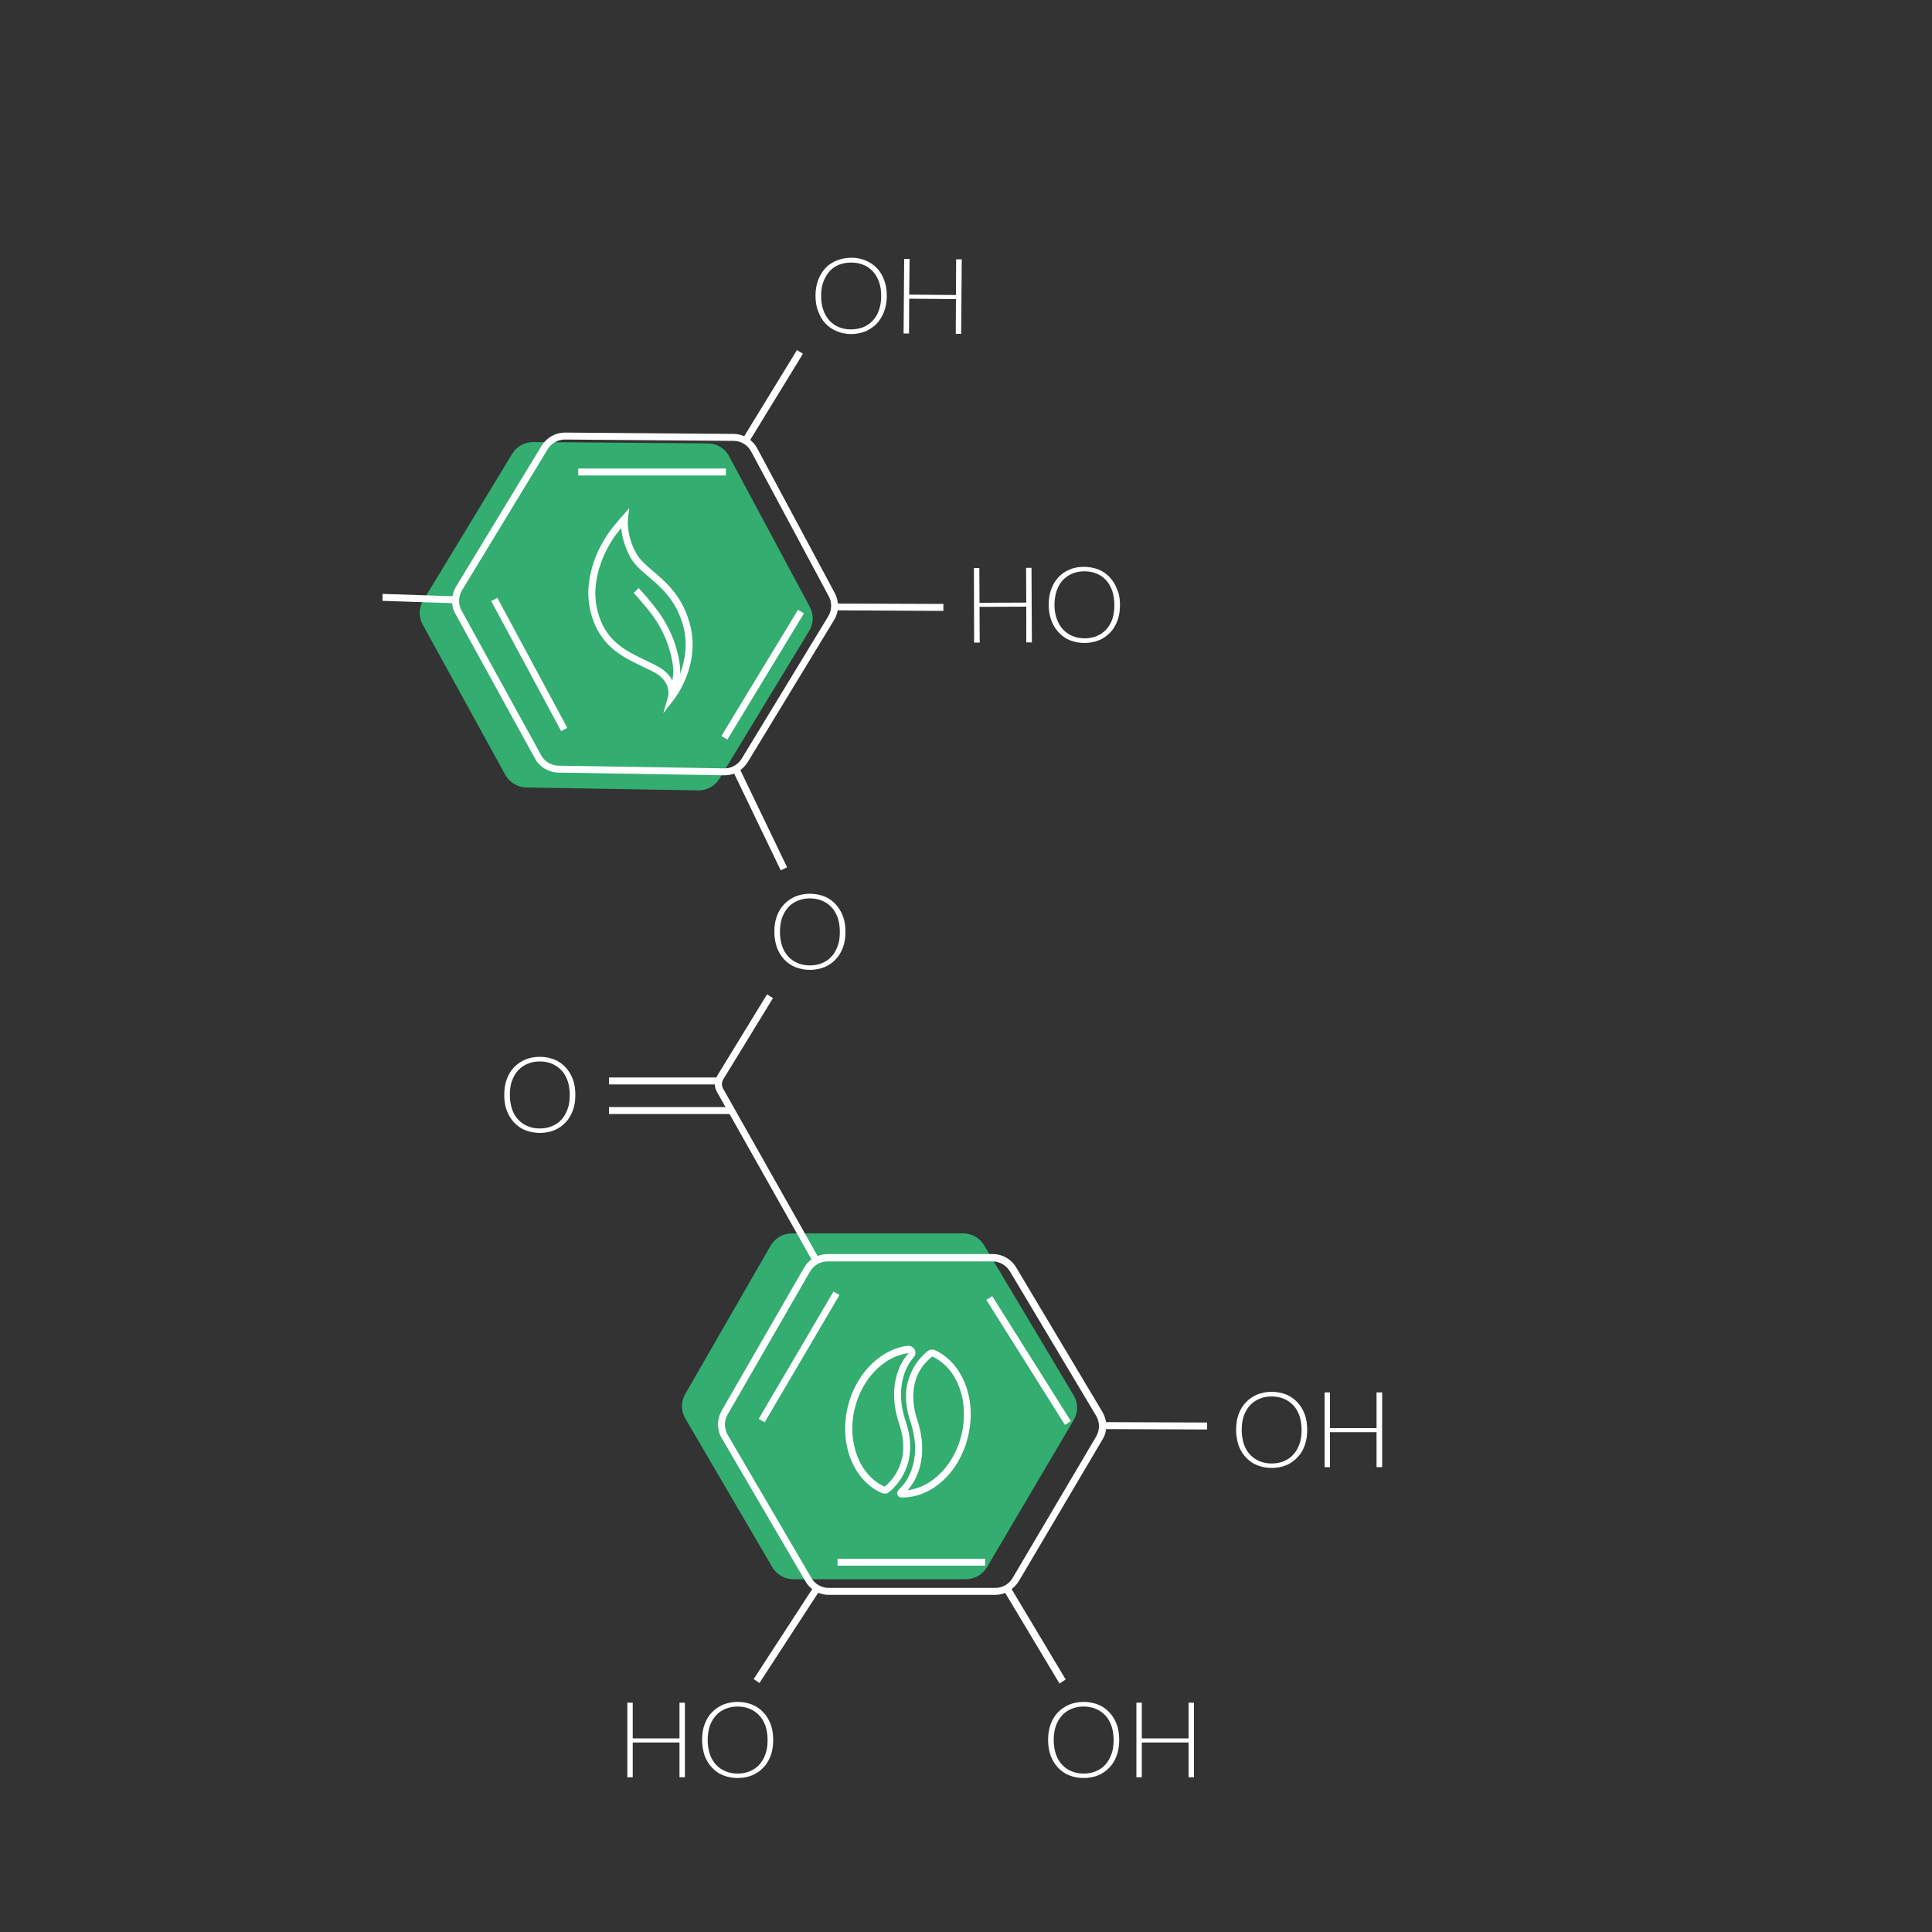 <svg xmlns="http://www.w3.org/2000/svg" xmlns:xlink="http://www.w3.org/1999/xlink" id="Layer_1" x="0px" y="0px" viewBox="0 0 1000 1000" style="enable-background:new 0 0 1000 1000;" xml:space="preserve"><rect x="0" y="0" width="1000" height="1000" fill="#333333" stroke="none"/><style type="text/css">	.st0{fill:#33AD70;}	.st1{fill:#FFFFFF;}</style><g>	<path class="st0" d="M500,817.4h-89.4c-4.5,0-8.6-2.4-10.9-6.3l-45-76.9c-2.3-3.9-2.3-8.8,0-12.7l44.2-76.8c2.3-3.9,6.4-6.3,11-6.3  h88.6c4.5,0,8.6,2.3,10.9,6.2l46.3,77.6c2.4,4,2.4,8.9,0,12.9l-44.8,76C508.6,815,504.4,817.4,500,817.4"></path>	<path class="st1" d="M548.4,871.4l-28.1-46.9c-1.6,0.6-3.3,1-5.1,1H429c-1.9,0-3.8-0.4-5.5-1.1l-30.4,46.7l-3-2l30.3-46.6  c-1.4-1.1-2.6-2.4-3.5-4l-43.4-74.2c-2.5-4.3-2.5-9.7,0-14.1l42.7-74.1c1-1.7,2.3-3.1,3.8-4.3l-42.4-75.2h-62.4v-3.6h60.3l-4.4-7.8  c-0.7-1.2-1.1-2.6-1.1-3.9h-54.8v-3.6h55.6c0.2-0.3,0.3-0.7,0.5-1l25.7-42l3.1,1.9l-25.7,42c-0.9,1.5-1,3.4-0.1,4.9l48.9,86.6  c1.6-0.6,3.4-1,5.2-1h85.5c4.9,0,9.5,2.6,12,6.8l44.7,74.9c1,1.7,1.6,3.5,1.9,5.3l52.3,0.2l0,3.6l-52.3-0.2  c-0.2,1.9-0.8,3.7-1.8,5.3l-43.3,73.3c-1,1.6-2.3,3.1-3.8,4.2l28,46.8L548.4,871.4z M428.3,652.9c-3.7,0-7.1,2-9,5.2l-42.7,74.1  c-1.9,3.2-1.8,7.2,0,10.4l43.4,74.2c1.9,3.2,5.3,5.1,9,5.1h86.2c3.7,0,7.1-2,8.9-5.1l43.3-73.3c1.9-3.3,1.9-7.3,0-10.6l-44.7-74.9  c-1.9-3.1-5.3-5.1-8.9-5.1H428.3z M509.9,810.4h-76.4v-3.6h76.4V810.4z M551.2,737.5l-40.7-64.7l3.1-1.9l40.7,64.7L551.2,737.5z   M395.8,736.2l-3.1-1.8l38.7-65.9l3.1,1.8L395.8,736.2z"></path></g><polygon class="st1" points="588.2,919.9 588.2,881.3 591,881.3 591,899.8 615.2,899.8 615.2,881.3 618,881.3 618,919.9  615.2,919.9 615.2,901.9 591,901.9 591,919.9 "></polygon><g>	<path class="st1" d="M545.4,900.6c0,2.7,0.4,5.1,1.1,7.3c0.7,2.1,1.8,4,3.2,5.5c1.4,1.5,3,2.6,4.9,3.4c1.9,0.8,4,1.2,6.3,1.2  c2.3,0,4.4-0.4,6.3-1.2c1.9-0.8,3.6-1.9,4.9-3.4c1.4-1.5,2.4-3.3,3.2-5.5c0.8-2.1,1.1-4.6,1.1-7.3c0-2.7-0.4-5.1-1.1-7.3  c-0.8-2.1-1.8-4-3.2-5.4c-1.4-1.5-3-2.6-4.9-3.4c-1.9-0.8-4-1.2-6.3-1.2c-2.3,0-4.4,0.4-6.3,1.2c-1.9,0.8-3.6,1.9-4.9,3.4  c-1.4,1.5-2.4,3.3-3.2,5.4C545.8,895.4,545.4,897.9,545.4,900.6 M542.5,900.6c0-3,0.4-5.7,1.3-8.1c0.9-2.4,2.1-4.5,3.8-6.2  c1.6-1.7,3.6-3,5.8-4c2.3-0.9,4.8-1.4,7.5-1.4c2.7,0,5.2,0.5,7.5,1.4c2.3,0.9,4.2,2.3,5.8,4c1.6,1.7,2.9,3.8,3.8,6.2  c0.9,2.4,1.3,5.1,1.3,8.1c0,3-0.4,5.7-1.3,8.1c-0.9,2.4-2.1,4.5-3.8,6.2c-1.6,1.7-3.6,3.1-5.8,4c-2.3,0.9-4.7,1.4-7.5,1.4  c-2.7,0-5.2-0.5-7.5-1.4c-2.3-0.9-4.2-2.3-5.8-4c-1.6-1.7-2.9-3.8-3.8-6.2C542.9,906.2,542.5,903.5,542.5,900.6"></path>	<path class="st1" d="M366.3,900.6c0,2.7,0.4,5.1,1.1,7.3c0.7,2.1,1.8,4,3.2,5.5c1.4,1.5,3,2.6,4.9,3.4c1.9,0.8,4,1.2,6.3,1.2  c2.3,0,4.4-0.4,6.3-1.2c1.9-0.8,3.6-1.9,4.9-3.4c1.4-1.5,2.4-3.3,3.2-5.5c0.8-2.1,1.1-4.6,1.1-7.3c0-2.7-0.4-5.1-1.1-7.3  c-0.8-2.1-1.8-4-3.2-5.4c-1.4-1.5-3-2.6-4.9-3.4c-1.9-0.8-4-1.2-6.3-1.2c-2.3,0-4.4,0.4-6.3,1.2c-1.9,0.8-3.6,1.9-4.9,3.4  c-1.4,1.5-2.4,3.3-3.2,5.4C366.7,895.4,366.3,897.9,366.3,900.6 M363.4,900.6c0-3,0.4-5.7,1.3-8.1c0.9-2.4,2.1-4.5,3.8-6.2  c1.6-1.7,3.6-3,5.8-4c2.3-0.9,4.8-1.4,7.5-1.4c2.7,0,5.2,0.5,7.5,1.4c2.3,0.9,4.2,2.3,5.8,4c1.6,1.7,2.9,3.8,3.8,6.2  c0.9,2.4,1.3,5.1,1.3,8.1c0,3-0.4,5.7-1.3,8.1c-0.9,2.4-2.1,4.5-3.8,6.2c-1.6,1.7-3.6,3.1-5.8,4c-2.3,0.9-4.7,1.4-7.5,1.4  c-2.7,0-5.2-0.5-7.5-1.4c-2.3-0.9-4.2-2.3-5.8-4c-1.6-1.7-2.9-3.8-3.8-6.2C363.9,906.2,363.4,903.5,363.4,900.6"></path></g><polygon class="st1" points="324.7,919.9 324.7,881.3 327.5,881.3 327.5,899.8 351.7,899.8 351.7,881.3 354.5,881.3 354.5,919.9  351.7,919.9 351.7,901.9 327.5,901.9 327.5,919.9 "></polygon><g>	<path class="st1" d="M263.9,566.7c0,2.7,0.4,5.1,1.1,7.3c0.7,2.1,1.8,4,3.2,5.5c1.4,1.5,3,2.6,4.9,3.4c1.9,0.8,4,1.2,6.3,1.2  c2.3,0,4.4-0.4,6.3-1.2c1.9-0.8,3.6-1.9,4.9-3.4c1.4-1.5,2.4-3.3,3.2-5.5c0.8-2.1,1.1-4.6,1.1-7.3c0-2.7-0.4-5.1-1.1-7.3  c-0.8-2.1-1.8-4-3.2-5.4c-1.4-1.5-3-2.6-4.9-3.4c-1.9-0.8-4-1.2-6.3-1.2c-2.3,0-4.4,0.4-6.3,1.2c-1.9,0.8-3.6,1.9-4.9,3.4  c-1.4,1.5-2.4,3.3-3.2,5.4C264.2,561.6,263.9,564,263.9,566.7 M261,566.7c0-3,0.4-5.7,1.3-8.1c0.9-2.4,2.1-4.5,3.8-6.2  c1.6-1.7,3.6-3,5.8-4c2.3-0.9,4.8-1.4,7.5-1.4c2.7,0,5.2,0.5,7.5,1.4c2.3,0.9,4.2,2.3,5.8,4c1.6,1.7,2.9,3.8,3.8,6.2  c0.9,2.4,1.3,5.1,1.3,8.1c0,3-0.4,5.7-1.3,8.1c-0.9,2.4-2.1,4.5-3.8,6.2c-1.6,1.7-3.6,3.1-5.8,4c-2.3,0.9-4.7,1.4-7.5,1.4  c-2.7,0-5.2-0.5-7.5-1.4c-2.3-0.9-4.2-2.3-5.8-4c-1.6-1.7-2.9-3.8-3.8-6.2C261.4,572.4,261,569.7,261,566.7"></path>	<path class="st1" d="M403.7,482.3c0,2.7,0.4,5.1,1.1,7.3c0.7,2.1,1.8,4,3.2,5.5c1.4,1.5,3,2.6,4.9,3.4c1.9,0.8,4,1.2,6.3,1.2  c2.3,0,4.4-0.4,6.3-1.2c1.9-0.8,3.6-1.9,4.9-3.4c1.4-1.5,2.4-3.3,3.2-5.5c0.8-2.1,1.1-4.6,1.1-7.3c0-2.7-0.4-5.1-1.1-7.3  c-0.8-2.1-1.8-4-3.2-5.4c-1.4-1.5-3-2.6-4.9-3.4c-1.9-0.8-4-1.2-6.3-1.2c-2.3,0-4.4,0.4-6.3,1.2c-1.9,0.8-3.6,1.9-4.9,3.4  c-1.4,1.5-2.4,3.3-3.2,5.4C404.1,477.1,403.7,479.5,403.7,482.3 M400.8,482.3c0-3,0.4-5.7,1.3-8.1c0.9-2.4,2.1-4.5,3.8-6.2  c1.6-1.7,3.6-3,5.8-4c2.3-0.9,4.8-1.4,7.5-1.4c2.7,0,5.2,0.5,7.5,1.4c2.3,0.9,4.2,2.3,5.8,4c1.6,1.7,2.9,3.8,3.8,6.2  c0.9,2.4,1.3,5.1,1.3,8.1c0,3-0.4,5.7-1.3,8.1c-0.9,2.4-2.1,4.5-3.8,6.2c-1.6,1.7-3.6,3.1-5.8,4c-2.3,0.9-4.7,1.4-7.5,1.4  c-2.7,0-5.2-0.5-7.5-1.4c-2.3-0.9-4.2-2.3-5.8-4c-1.6-1.7-2.9-3.8-3.8-6.2C401.3,487.9,400.8,485.2,400.8,482.3"></path></g><polygon class="st1" points="712.5,720.7 712.5,739.2 688.4,739.2 688.4,720.7 685.6,720.7 685.6,759.4 688.4,759.4 688.4,741.3  712.5,741.3 712.5,759.4 715.4,759.4 715.4,720.7 "></polygon><g>	<path class="st1" d="M642.7,740.1c0,2.7,0.4,5.1,1.1,7.3c0.7,2.1,1.8,4,3.2,5.5c1.4,1.5,3,2.6,4.9,3.4c1.9,0.8,4,1.2,6.3,1.2  c2.3,0,4.4-0.4,6.3-1.2c1.9-0.8,3.6-1.9,4.9-3.4c1.4-1.5,2.4-3.3,3.2-5.5c0.8-2.1,1.1-4.6,1.1-7.3c0-2.7-0.4-5.1-1.1-7.3  c-0.8-2.1-1.8-4-3.2-5.4c-1.4-1.5-3-2.6-4.9-3.4c-1.9-0.8-4-1.2-6.3-1.2c-2.3,0-4.4,0.4-6.3,1.2c-1.9,0.8-3.5,1.9-4.9,3.4  c-1.4,1.5-2.4,3.3-3.2,5.4C643.1,734.9,642.7,737.4,642.7,740.1 M639.8,740.1c0-3,0.4-5.7,1.3-8.1c0.9-2.4,2.1-4.5,3.8-6.2  c1.6-1.7,3.6-3,5.8-4c2.3-0.9,4.8-1.4,7.5-1.4c2.7,0,5.2,0.5,7.5,1.4c2.3,0.9,4.2,2.3,5.8,4c1.6,1.7,2.9,3.8,3.8,6.2  c0.9,2.4,1.3,5.1,1.3,8.1c0,3-0.4,5.7-1.3,8.1c-0.9,2.4-2.1,4.5-3.8,6.2c-1.6,1.7-3.6,3.1-5.8,4s-4.7,1.4-7.5,1.4  c-2.7,0-5.2-0.5-7.5-1.4c-2.3-0.9-4.2-2.3-5.8-4c-1.6-1.7-2.9-3.8-3.8-6.2C640.3,745.7,639.8,743,639.8,740.1"></path>	<path class="st1" d="M467.1,775.1c-0.2,0-0.4,0-0.6,0c-0.9,0-1.7-0.6-2-1.4c-0.3-0.8-0.1-1.8,0.5-2.4c2.2-2.2,4-4.4,5.1-6.7  c3-5.6,5.7-15.3,1-29.2c-7-21,5-32.8,8.9-36c1.2-0.9,2.8-1.1,4.1-0.5c14.2,6.7,21.4,25.2,17.1,44  C497,761.6,482.7,775.1,467.1,775.1z M482.5,702.2c-0.1,0-0.2,0-0.2,0.1c-13.5,10.8-9.3,27.2-7.7,32l0,0c5.1,15.1,2.1,25.8-1.3,32  c-0.9,1.7-2.1,3.4-3.5,5c12.8-1.5,24.3-13.2,28-29.2c3.9-17.2-2.4-34-15.1-39.9C482.6,702.2,482.6,702.2,482.5,702.2z M457.9,773.1  c-0.5,0-1-0.1-1.5-0.3l0,0c-14.6-6.5-22.1-25.1-17.7-44.2c3.9-17.1,16.7-30.2,31-32c1.5-0.2,2.9,0.6,3.7,1.9c0.7,1.4,0.5,3-0.5,4.1  c-1.2,1.4-2.3,2.9-3,4.3c-3,5.6-5.7,15.3-1,29.2c7.1,21.3-4.9,33.1-8.7,36.2C459.5,772.9,458.7,773.1,457.9,773.1z M457.9,769.5  C457.9,769.5,457.9,769.5,457.9,769.5c3.4-2.7,14-13.2,7.6-32.2c-5.1-15.1-2.1-25.8,1.3-32c0.9-1.7,2.1-3.3,3.5-4.9  c-12.9,1.5-24.4,13.5-28,29.1C438.3,746.6,445,763.8,457.9,769.5z"></path>	<path class="st0" d="M418.8,326.6L372.4,403c-2.3,3.8-6.5,6.2-11,6.1l-89-1.5c-4.5-0.1-8.7-2.6-10.9-6.6l-42.7-77.7  c-2.2-4-2.1-8.8,0.3-12.6l46-75.8c2.3-3.8,6.5-6.1,10.9-6.1l90.4,0.7c4.6,0,8.9,2.6,11,6.7l41.7,77.8  C421.3,318,421.2,322.7,418.8,326.6"></path></g><polygon class="st1" points="533.9,293.9 534.1,332.5 531.2,332.5 531.2,314 507,314.1 507.1,332.6 504.2,332.6 504.1,294  506.9,294 507,312 531.2,311.9 531.1,293.9 "></polygon><g>	<path class="st1" d="M576.8,313.1c0-2.7-0.4-5.1-1.1-7.3c-0.8-2.1-1.8-4-3.2-5.5c-1.4-1.5-3-2.6-4.9-3.4c-1.9-0.8-4-1.2-6.3-1.2  c-2.3,0-4.4,0.4-6.3,1.2c-1.9,0.8-3.5,1.9-4.9,3.4c-1.4,1.5-2.4,3.3-3.2,5.5c-0.7,2.1-1.1,4.6-1.1,7.3c0,2.7,0.4,5.1,1.2,7.3  c0.8,2.1,1.8,3.9,3.2,5.4c1.4,1.5,3,2.6,4.9,3.4c1.9,0.8,4,1.2,6.3,1.2c2.3,0,4.4-0.4,6.3-1.2c1.9-0.8,3.5-1.9,4.9-3.4  c1.4-1.5,2.4-3.3,3.2-5.5C576.5,318.2,576.8,315.8,576.8,313.1 M579.7,313.1c0,3-0.4,5.7-1.3,8.1c-0.9,2.4-2.1,4.5-3.8,6.2  c-1.6,1.7-3.6,3.1-5.8,4c-2.3,0.9-4.8,1.4-7.5,1.4c-2.7,0-5.2-0.5-7.5-1.4c-2.3-0.9-4.2-2.3-5.8-4c-1.6-1.7-2.9-3.8-3.8-6.2  c-0.9-2.4-1.4-5.1-1.4-8.1c0-3,0.4-5.7,1.3-8.1c0.9-2.4,2.1-4.5,3.7-6.2c1.6-1.7,3.6-3.1,5.8-4c2.3-1,4.7-1.4,7.5-1.4  c2.7,0,5.2,0.5,7.5,1.4c2.3,0.9,4.2,2.3,5.8,4c1.6,1.7,2.9,3.8,3.8,6.2C579.3,307.4,579.7,310.1,579.7,313.1"></path></g><polygon class="st1" points="467.7,172.6 468,134 470.8,134 470.6,152.5 494.8,152.7 494.9,134.2 497.8,134.2 497.5,172.8  494.7,172.8 494.8,154.8 470.6,154.6 470.5,172.6 "></polygon><g>	<path class="st1" d="M425,153c0,2.7,0.3,5.1,1.1,7.3c0.7,2.2,1.8,4,3.1,5.5c1.4,1.5,3,2.7,4.9,3.5c1.9,0.8,4,1.2,6.3,1.2  c2.3,0,4.4-0.4,6.3-1.1c1.9-0.8,3.6-1.9,5-3.4c1.4-1.5,2.5-3.3,3.2-5.4c0.8-2.1,1.2-4.6,1.2-7.3c0-2.7-0.3-5.1-1.1-7.3  c-0.7-2.1-1.8-4-3.2-5.5c-1.4-1.5-3-2.7-4.9-3.4c-1.9-0.8-4-1.2-6.3-1.2c-2.3,0-4.4,0.4-6.3,1.1c-1.9,0.8-3.6,1.9-4.9,3.4  c-1.4,1.5-2.4,3.3-3.2,5.4C425.4,147.9,425,150.3,425,153 M422.1,153c0-3,0.5-5.7,1.4-8.1c0.9-2.4,2.2-4.5,3.8-6.2  c1.6-1.7,3.6-3,5.9-3.9c2.3-0.9,4.8-1.4,7.5-1.4c2.7,0,5.2,0.5,7.5,1.5c2.3,1,4.2,2.3,5.8,4c1.6,1.7,2.8,3.8,3.7,6.2  c0.9,2.4,1.3,5.1,1.3,8.1c0,3-0.5,5.7-1.4,8.1c-0.9,2.4-2.2,4.5-3.8,6.2c-1.6,1.7-3.6,3-5.8,4c-2.3,0.9-4.8,1.4-7.5,1.4  c-2.7,0-5.2-0.5-7.5-1.5c-2.3-1-4.2-2.3-5.8-4c-1.6-1.7-2.8-3.8-3.7-6.3C422.5,158.7,422.1,156,422.1,153"></path>	<path class="st1" d="M343.3,369.2l2.5-8.7c0.1-0.3,1.9-7.7-7.3-12.6c-1.9-1-3.8-1.9-5.9-2.9c-10.5-5-22.4-10.7-26.8-27.9  c-5.1-19.6,6.6-37.2,7.7-38.9c1.9-3.6,8.2-10.6,8.4-10.9l3.8-4.3l-0.7,5.7c0,0.1-0.9,8.4,4.3,17.7c1.9,3.4,5.1,6.1,8.8,9.3  c6.5,5.5,14.7,12.5,18.7,26.3c6.4,21.7-7.4,39.3-8,40.1L343.3,369.2z M321.5,273.3c-1.9,2.4-4.1,5.1-4.9,6.7l-0.1,0.2  c-0.1,0.2-12,17.5-7.2,36.1c4,15.6,14.6,20.6,24.9,25.5c2,1,4.1,1.9,6,3c4.2,2.2,6.5,4.9,7.8,7.4c0.4-2.2,0.6-4.6,0.4-6.7  c-0.6-5.9-3-17.5-12.5-29.4c-5-6.2-7.9-9.2-7.9-9.2l2.6-2.5c0.1,0.1,3,3.1,8.1,9.5c10.1,12.6,12.6,25,13.3,31.3  c0.1,1.1,0.1,2.4,0,3.6c2.5-6.7,4.3-15.8,1.4-25.6c-3.7-12.8-11.1-19-17.6-24.6c-3.8-3.3-7.5-6.3-9.6-10.3  C323,282.4,321.9,277,321.5,273.3z"></path></g><g>	<path class="st1" d="M433.7,312.4c-0.2-1.9-0.7-3.7-1.6-5.4l-40.2-75c-0.9-1.7-2.2-3.2-3.6-4.3l27.3-44.6l-3.1-1.9l-27.3,44.6  c-1.7-0.8-3.6-1.2-5.5-1.2l-87.2-0.7c0,0-0.1,0-0.1,0c-4.9,0-9.4,2.6-12,6.7L236,303.7c-0.9,1.5-1.5,3.2-1.8,4.9l-36.2-1.2v3.6  l36,1.2c0.2,1.9,0.7,3.8,1.7,5.5l41.2,74.9c2.4,4.4,7,7.2,12,7.3l85.9,1.4c1.8,0,3.6-0.3,5.2-0.9l24.1,50.1l3.3-1.6l-24.2-50.3  c1.5-1.1,2.8-2.5,3.8-4.1l44.8-73.7c0.9-1.5,1.5-3.2,1.8-4.9l54.7,0.3l0-3.6L433.7,312.4z M428.7,319l-44.8,73.7  c-1.9,3.1-5.4,5.1-9,5l-85.9-1.4c-3.7-0.1-7.1-2.1-8.9-5.4l-41.2-74.9c-1.8-3.2-1.7-7.2,0.2-10.4l44.4-73.1c1.9-3.1,5.3-5,8.9-5  c0,0,0.1,0,0.1,0l87.2,0.7c3.8,0,7.3,2.1,9.1,5.5l40.2,75C430.7,311.9,430.6,315.8,428.7,319z"></path>			<rect x="272" y="305.6" transform="matrix(0.881 -0.474 0.474 0.881 -130.242 170.826)" class="st1" width="3.6" height="76.4"></rect>	<rect x="299.3" y="242.5" class="st1" width="76.4" height="3.6"></rect>			<rect x="356.5" y="347.5" transform="matrix(0.519 -0.855 0.855 0.519 -108.739 505.402)" class="st1" width="76.4" height="3.6"></rect></g></svg>